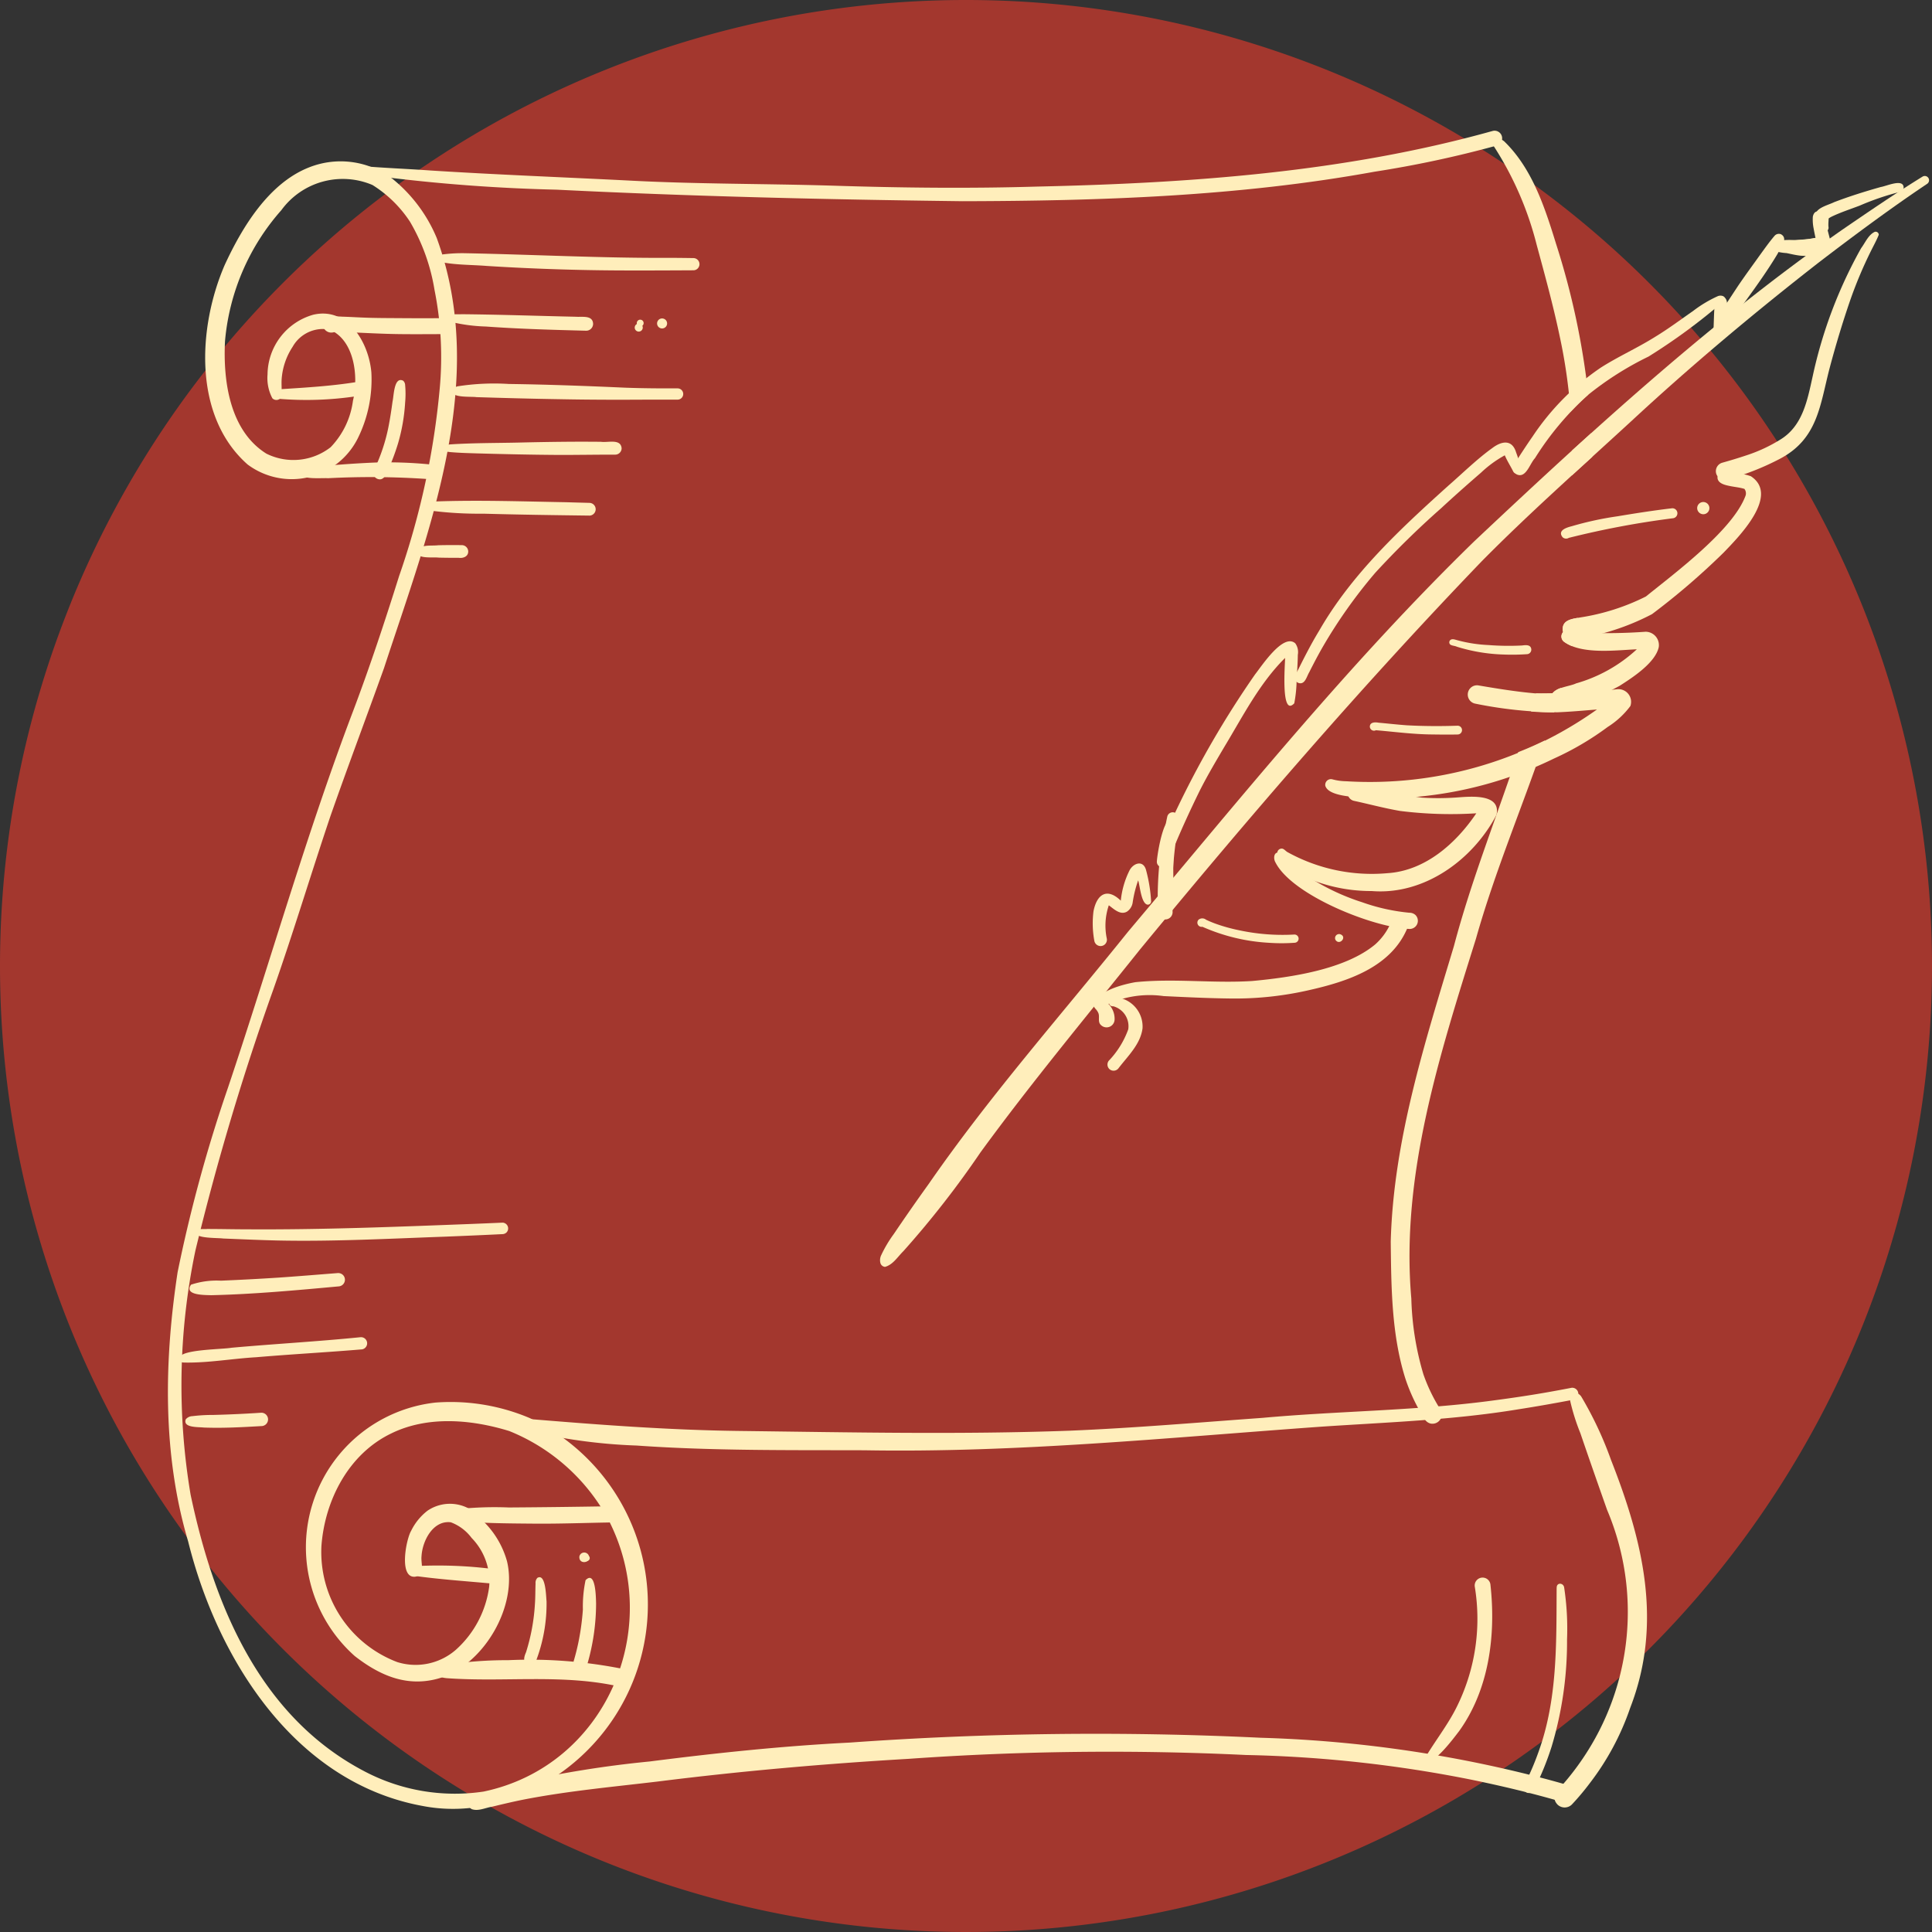 <svg id="icon_clipBoard" xmlns="http://www.w3.org/2000/svg" xmlns:xlink="http://www.w3.org/1999/xlink" width="144.516" height="144.516" viewBox="0 0 144.516 144.516">
  <rect x="0" y="0" width="144.516" height="144.516" fill="#333333" stroke="none"/>
  <defs>
    <clipPath id="clip-path">
      <rect id="Rectangle_5609" data-name="Rectangle 5609" width="132.334" height="126.419" fill="#feb"/>
    </clipPath>
  </defs>
  <path id="Path_9449" data-name="Path 9449" d="M72.258,0A72.258,72.258,0,1,1,0,72.258,72.258,72.258,0,0,1,72.258,0Z" fill="#a3372e"/>
  <g id="Scroll" transform="translate(12.082 9.642)">
    <g id="Group_8759" data-name="Group 8759" transform="translate(0 0)" clip-path="url(#clip-path)">
      <path id="Path_10210" data-name="Path 10210" d="M98.338,238.826c-9.562-1.734-15.37-10.953-17.563-19.785-1.934-6.524-1.805-13.465-.792-20.139a109.532,109.532,0,0,1,3.758-13.777c3.159-9.4,5.858-18.955,9.381-28.231,1.254-3.32,2.369-6.689,3.432-10.076a58.845,58.845,0,0,0,3.04-14.057,25.587,25.587,0,0,0-.392-7.338,14.722,14.722,0,0,0-1.832-5.1,9.172,9.172,0,0,0-2.809-2.752,5.683,5.683,0,0,0-6.817,1.884,16.976,16.976,0,0,0-4.215,9.809c-.147,2.971.354,6.686,3.092,8.4a4.533,4.533,0,0,0,4.809-.478,6.15,6.15,0,0,0,1.67-3.475c.435-1.8.119-4.534-1.739-5.321a2.607,2.607,0,0,0-2.773,1.284,5.041,5.041,0,0,0-.823,2.443c-.019.34.012.68,0,1.02a.4.4,0,0,1-.1.4.425.425,0,0,1-.592-.012,3.23,3.23,0,0,1-.362-1.784,4.691,4.691,0,0,1,3.423-4.467c2.578-.6,4.151,2.079,4.343,4.31a9.872,9.872,0,0,1-1.011,4.928,5.521,5.521,0,0,1-8.244,1.967c-4.1-3.615-3.72-10.275-1.72-14.914,1.308-2.838,3.3-6.127,6.317-7.312a6.405,6.405,0,0,1,6.229.849,11.246,11.246,0,0,1,3.323,4.443c3.9,10.682-.6,21.94-3.946,32.158-1.315,3.675-2.731,7.421-4.013,11.089-1.453,4.312-2.762,8.672-4.272,12.966a193.025,193.025,0,0,0-5.825,19.519,49.26,49.26,0,0,0-.359,18.256c1.734,8.244,5.166,16.588,12.989,20.689a14.509,14.509,0,0,0,8.932,1.522c9.1-1.912,13.525-12.131,9.36-20.277a14.638,14.638,0,0,0-7.44-6.689c-2.838-.875-6.122-1.161-8.853.188-3.166,1.532-4.94,4.971-5.2,8.382a8.8,8.8,0,0,0,5.668,8.71,4.585,4.585,0,0,0,4.393-.925,7.687,7.687,0,0,0,2.486-4.719,4.663,4.663,0,0,0-1.315-3.642,3.435,3.435,0,0,0-1.556-1.17c-1.334-.166-2.131,1.4-2.191,2.543-.062.571.307,1.368-.471,1.527-1.249.131-.683-2.795-.309-3.425a4.266,4.266,0,0,1,1.23-1.513,2.985,2.985,0,0,1,4.091.714,6.693,6.693,0,0,1,1.853,3.066c.806,3.349-1.677,7.609-4.888,8.7-2.452.79-4.555-.09-6.5-1.606a10.889,10.889,0,0,1,6.049-18.962,15.16,15.16,0,0,1,7.045,1.163,15.417,15.417,0,0,1,4.788,24.349C107.938,237.646,103.057,239.734,98.338,238.826Z" transform="translate(-78.781 -113.375)" fill="#feb"/>
    </g>
    <g id="Group_8760" data-name="Group 8760" transform="translate(0 0)" clip-path="url(#clip-path)">
      <path id="Path_10211" data-name="Path 10211" d="M184.788,111.359c-10.126-.124-20.254-.359-30.367-.863a128.725,128.725,0,0,1-13.33-1,5.18,5.18,0,0,1-1.111-.247.381.381,0,0,1-.257-.266.215.215,0,0,1,.2-.245c1.67.14,3.349.2,5.021.321,4.912.312,9.831.5,14.747.747,5.128.278,10.264.235,15.4.39,5.078.164,10.161.219,15.242.069,11.493-.255,23.034-1.068,34.121-4.167a.568.568,0,0,1,.3,1.094,81.817,81.817,0,0,1-9.167,1.962C205.437,111,195.085,111.337,184.788,111.359Z" transform="translate(-124.862 -105.95)" fill="#feb"/>
    </g>
    <g id="Group_8761" data-name="Group 8761" transform="translate(0 0)" clip-path="url(#clip-path)">
      <path id="Path_10212" data-name="Path 10212" d="M473.346,298.738q1.02-.4,2-.878c-1.686,4.962-3.746,9.812-5.164,14.845-2.714,8.67-5.637,17.723-4.831,26.909a21.735,21.735,0,0,0,.9,5.652,12.7,12.7,0,0,0,1.294,2.671.7.7,0,0,1-.78,1.016.73.73,0,0,1-.414-.319,13.5,13.5,0,0,1-1.46-3.083c-1.023-3.282-1.042-6.793-1.08-10.2.2-7.583,2.559-14.9,4.724-22.1C469.84,308.314,471.74,303.576,473.346,298.738Z" transform="translate(-371.864 -252.118)" fill="#feb"/>
    </g>
    <g id="Group_8762" data-name="Group 8762" transform="translate(0 0)" clip-path="url(#clip-path)">
      <path id="Path_10213" data-name="Path 10213" d="M510.206,281.32q-.26.921-.545,1.834c-.578.01-1.156-.014-1.732-.062.012-.038.024-.079.033-.117.119-.411.236-.828.35-1.242.4.029.8.036,1.2.026A1.307,1.307,0,0,1,510.206,281.32Z" transform="translate(-405.49 -239.512)" fill="#feb"/>
    </g>
    <g id="Group_8763" data-name="Group 8763" transform="translate(0 0)" clip-path="url(#clip-path)">
      <path id="Path_10214" data-name="Path 10214" d="M518.717,259.32c-.133.7-.281,1.4-.44,2.11a2.672,2.672,0,0,1-.611-.338.508.508,0,0,1-.05-.718.491.491,0,0,1-.024-.107C517.516,259.541,518.156,259.415,518.717,259.32Z" transform="translate(-412.775 -222.745)" fill="#feb"/>
    </g>
    <g id="Group_8764" data-name="Group 8764" transform="translate(0 0)" clip-path="url(#clip-path)">
      <path id="Path_10215" data-name="Path 10215" d="M502.494,127.6a.1.1,0,0,1-.017.014,15.541,15.541,0,0,0-1.308,1.261,40.533,40.533,0,0,0-.818-5.675c-.48-2.286-1.1-4.541-1.713-6.8a24.714,24.714,0,0,0-3.24-7.433l0,0a.239.239,0,0,1-.083-.452c.255-.257.638-.059.882.124,2.093,2.017,3.04,4.926,3.877,7.64A57.105,57.105,0,0,1,502.494,127.6Z" transform="translate(-395.772 -107.717)" fill="#feb"/>
    </g>
    <g id="Group_8765" data-name="Group 8765" transform="translate(0 0)" clip-path="url(#clip-path)">
      <path id="Path_10216" data-name="Path 10216" d="M522.233,201.19q.05.892.064,1.789l-1.518,1.384c.017-.623.024-1.249.017-1.872Z" transform="translate(-415.283 -178.441)" fill="#feb"/>
    </g>
    <g id="Group_8766" data-name="Group 8766" transform="translate(0 0)" clip-path="url(#clip-path)">
      <path id="Path_10217" data-name="Path 10217" d="M214.632,506.1c-5.656-.017-11.4.045-17.038-.354a40.856,40.856,0,0,1-8.7-1.244.791.791,0,0,1-.293-.214.34.34,0,0,1,.081-.5.8.8,0,0,1,.442-.062c5.421.45,10.813.868,16.246.93,8.213.1,16.429.278,24.64-.021,4.8-.2,9.6-.614,14.39-.958,5.6-.511,11.243-.528,16.819-1.242,1.449-.188,2.9-.395,4.336-.645q.985-.171,1.965-.362a.454.454,0,0,1,.509.385.46.46,0,0,1-.385.509c-1.361.259-2.723.5-4.094.714-4.881.806-9.828.97-14.757,1.3C237.417,505.152,226.049,506.3,214.632,506.1Z" transform="translate(-162.056 -407.26)" fill="#feb"/>
    </g>
    <g id="Group_8767" data-name="Group 8767" transform="translate(0 0)" clip-path="url(#clip-path)">
      <path id="Path_10218" data-name="Path 10218" d="M515.527,533.879c-.557-.6.041-1.135.464-1.575a19.718,19.718,0,0,0,1.427-1.865,19.543,19.543,0,0,0,1.82-18.6c-.7-1.984-1.342-3.813-2-5.742a15.838,15.838,0,0,1-.756-2.39c-.078-.545.433-.863.816-.357a27.147,27.147,0,0,1,2.236,4.76c2.393,6.082,3.887,12.2,1.432,18.541a19.649,19.649,0,0,1-3.035,5.649,18.694,18.694,0,0,1-1.327,1.577A.766.766,0,0,1,515.527,533.879Z" transform="translate(-411.108 -408.54)" fill="#feb"/>
    </g>
    <g id="Group_8768" data-name="Group 8768" transform="translate(0 0)" clip-path="url(#clip-path)">
      <path id="Path_10219" data-name="Path 10219" d="M174.069,615.884c-1.282-.763,3.164-1.881,3.634-2.024a79.884,79.884,0,0,1,9.674-1.541c4.981-.637,9.973-1.163,14.99-1.415a257.628,257.628,0,0,1,30.726-.359,94.068,94.068,0,0,1,19.414,2.6c1.163.283,2.324.583,3.475.92a.664.664,0,0,1-.352,1.28c-2.274-.666-4.581-1.211-6.888-1.684a95.591,95.591,0,0,0-16.755-1.827,212.959,212.959,0,0,0-25.251.288c-6.327.371-12.514.913-18.786,1.7-3.359.4-6.736.706-10.059,1.358-.768.155-1.532.335-2.293.521C175.089,615.775,174.569,616.06,174.069,615.884Z" transform="translate(-150.864 -490.2)" fill="#feb"/>
    </g>
    <g id="Group_8769" data-name="Group 8769" transform="translate(0 0)" clip-path="url(#clip-path)">
      <path id="Path_10220" data-name="Path 10220" d="M130.484,211.653a61.688,61.688,0,0,0-7.5-.064c-.4-.038-2.053.136-2.055-.371a.2.2,0,0,0,.04.145c-.312-.63,1.1-.585,1.458-.664q2.066-.2,4.146-.285a32.132,32.132,0,0,1,4.06.145.559.559,0,0,1,.473.623A.552.552,0,0,1,130.484,211.653Z" transform="translate(-110.534 -185.46)" fill="#feb"/>
    </g>
    <g id="Group_8770" data-name="Group 8770" transform="translate(0 0)" clip-path="url(#clip-path)">
      <path id="Path_10221" data-name="Path 10221" d="M177.743,589.064c-4.31-1.02-8.715-.35-13.077-.666-.283-.026-.721-.088-.725-.45.026-.428.6-.523.925-.588a29.372,29.372,0,0,1,4.384-.309,35.409,35.409,0,0,1,8.679.673A.676.676,0,0,1,177.743,589.064Z" transform="translate(-143.32 -472.509)" fill="#feb"/>
    </g>
    <g id="Group_8771" data-name="Group 8771" transform="translate(0 0)" clip-path="url(#clip-path)">
      <path id="Path_10222" data-name="Path 10222" d="M161.308,558.551c-1.858-.169-3.744-.3-5.585-.559-.533-.252-.145-.714.3-.73a32.643,32.643,0,0,1,5.433.2A.551.551,0,0,1,161.308,558.551Z" transform="translate(-136.861 -449.765)" fill="#feb"/>
    </g>
    <g id="Group_8772" data-name="Group 8772" transform="translate(0 0)" clip-path="url(#clip-path)">
      <path id="Path_10223" data-name="Path 10223" d="M112.461,186.437c-.247.019-.464-.143-.371-.407.128-.274.48-.29.744-.314,1.86-.119,3.618-.226,5.445-.511a.523.523,0,1,1,.143,1.037A25.178,25.178,0,0,1,112.461,186.437Z" transform="translate(-103.786 -166.255)" fill="#feb"/>
    </g>
    <g id="Group_8773" data-name="Group 8773" transform="translate(0 0)" clip-path="url(#clip-path)">
      <path id="Path_10224" data-name="Path 10224" d="M144.147,191.914a.482.482,0,0,1-.254-.626,13.473,13.473,0,0,0,1.1-3.287c.121-.621.216-1.246.3-1.874.1-.411.1-1.889.794-1.548a.464.464,0,0,1,.147.326,7.2,7.2,0,0,1,0,1.3,13.719,13.719,0,0,1-.542,3.1,17.365,17.365,0,0,1-.709,1.9C144.837,191.56,144.632,192.114,144.147,191.914Z" transform="translate(-128.011 -165.743)" fill="#feb"/>
    </g>
    <g id="Group_8774" data-name="Group 8774" transform="translate(0 0)" clip-path="url(#clip-path)">
      <path id="Path_10225" data-name="Path 10225" d="M191.565,567.536c-.4-.171-.269-.606-.131-.913a14.814,14.814,0,0,0,.666-3.6c.038-.519.029-1.037.048-1.556a.527.527,0,0,1,.14-.416c.63-.357.64,1.4.683,1.755a12.033,12.033,0,0,1-.8,4.491A.464.464,0,0,1,191.565,567.536Z" transform="translate(-164.17 -452.668)" fill="#feb"/>
    </g>
    <g id="Group_8775" data-name="Group 8775" transform="translate(0 0)" clip-path="url(#clip-path)">
      <path id="Path_10226" data-name="Path 10226" d="M207.2,568.079a.53.53,0,0,1-.366-.645c.14-.476.259-.954.345-1.37a18.873,18.873,0,0,0,.338-2.471,9.488,9.488,0,0,1,.2-2.193c.771-.782.773,1.342.787,1.743a16.332,16.332,0,0,1-.664,4.569A.531.531,0,0,1,207.2,568.079Z" transform="translate(-175.998 -452.842)" fill="#feb"/>
    </g>
    <g id="Group_8776" data-name="Group 8776" transform="translate(0 0)" clip-path="url(#clip-path)">
      <path id="Path_10227" data-name="Path 10227" d="M209.191,554.016a.224.224,0,0,1,.274-.335C209.79,553.843,209.419,554.295,209.191,554.016Z" transform="translate(-177.772 -447.073)" fill="#feb"/>
    </g>
    <g id="Group_8777" data-name="Group 8777" transform="translate(0 0)" clip-path="url(#clip-path)">
      <path id="Path_10228" data-name="Path 10228" d="M210.019,554.468a.24.24,0,0,1,.064-.476C210.435,554.078,210.366,554.475,210.019,554.468Z" transform="translate(-178.284 -447.325)" fill="#feb"/>
    </g>
    <g id="Group_8778" data-name="Group 8778" transform="translate(0 0)" clip-path="url(#clip-path)">
      <path id="Path_10229" data-name="Path 10229" d="M208.648,553.565a.367.367,0,0,1,.583-.238.348.348,0,0,1,.1.109h0C209.621,554.01,208.617,554.222,208.648,553.565Z" transform="translate(-177.393 -446.765)" fill="#feb"/>
    </g>
    <g id="Group_8779" data-name="Group 8779" transform="translate(0 0)" clip-path="url(#clip-path)">
      <path id="Path_10230" data-name="Path 10230" d="M179.073,145.939q-5.541.011-11.07-.338c-1.1-.088-2.212-.067-3.3-.264-.183-.033-.383-.2-.295-.395a.464.464,0,0,1,.378-.214,11.416,11.416,0,0,1,1.586-.079c5.119.1,10.235.373,15.354.347.58,0,1.161.009,1.741.017a.457.457,0,0,1,0,.913C182.006,145.934,180.54,145.942,179.073,145.939Z" transform="translate(-143.663 -135.35)" fill="#feb"/>
    </g>
    <g id="Group_8780" data-name="Group 8780" transform="translate(0 0)" clip-path="url(#clip-path)">
      <path id="Path_10231" data-name="Path 10231" d="M177.956,165.064c-2.507-.064-5.012-.133-7.512-.314a12.638,12.638,0,0,1-2.6-.343.292.292,0,0,1-.112-.395c.2-.257.6-.152.892-.183,2.852.026,5.706.128,8.558.19.461.038,1.256-.138,1.284.53A.517.517,0,0,1,177.956,165.064Z" transform="translate(-146.183 -149.968)" fill="#feb"/>
    </g>
    <g id="Group_8781" data-name="Group 8781" transform="translate(0 0)" clip-path="url(#clip-path)">
      <path id="Path_10232" data-name="Path 10232" d="M226.751,165.952a.256.256,0,1,1,.438-.259A.256.256,0,0,1,226.751,165.952Z" transform="translate(-191.149 -151.272)" fill="#feb"/>
    </g>
    <g id="Group_8782" data-name="Group 8782" transform="translate(0 0)" clip-path="url(#clip-path)">
      <path id="Path_10233" data-name="Path 10233" d="M233.118,165.668a.373.373,0,0,1,.395-.516.374.374,0,1,1-.395.516Z" transform="translate(-196.019 -150.97)" fill="#feb"/>
    </g>
    <g id="Group_8783" data-name="Group 8783" transform="translate(0 0)" clip-path="url(#clip-path)">
      <path id="Path_10234" data-name="Path 10234" d="M226.245,167.364a.3.3,0,1,1,.031-.6A.3.3,0,1,1,226.245,167.364Z" transform="translate(-190.564 -152.203)" fill="#feb"/>
    </g>
    <g id="Group_8784" data-name="Group 8784" transform="translate(0 0)" clip-path="url(#clip-path)">
      <path id="Path_10235" data-name="Path 10235" d="M176.756,186.848c-2.124-.033-4.248-.09-6.372-.157-.407-.064-1.9.081-1.831-.5.04-.183.271-.264.428-.309a17.688,17.688,0,0,1,3.822-.176c2.9.04,5.8.147,8.7.278,1.311.048,2.624.057,3.934.052a.421.421,0,0,1,0,.842c-.723,0-1.444,0-2.167,0C181.1,186.893,178.928,186.89,176.756,186.848Z" transform="translate(-146.834 -166.627)" fill="#feb"/>
    </g>
    <g id="Group_8785" data-name="Group 8785" transform="translate(0 0)" clip-path="url(#clip-path)">
      <path id="Path_10236" data-name="Path 10236" d="M173.442,204.919c-2.065-.012-4.129-.059-6.194-.117-.668-.021-1.341-.038-2.007-.1-.259-.048-.69.017-.811-.262-.055-.321.618-.262.828-.307,1.7-.114,3.4-.1,5.095-.138,2.072-.05,4.143-.081,6.215-.059.5.079,1.477-.255,1.539.485a.48.48,0,0,1-.476.476C176.232,204.895,174.839,204.921,173.442,204.919Z" transform="translate(-143.691 -180.531)" fill="#feb"/>
    </g>
    <g id="Group_8786" data-name="Group 8786" transform="translate(0 0)" clip-path="url(#clip-path)">
      <path id="Path_10237" data-name="Path 10237" d="M172.722,223.6c-2.64-.033-5.28-.069-7.921-.143a28.4,28.4,0,0,1-4.084-.245.333.333,0,0,1,.012-.6,2.611,2.611,0,0,1,.473-.069c3.261-.117,6.532,0,9.795.057.576.019,1.151.033,1.724.048a.477.477,0,1,1,0,.954Z" transform="translate(-140.723 -194.675)" fill="#feb"/>
    </g>
    <g id="Group_8787" data-name="Group 8787" transform="translate(0 0)" clip-path="url(#clip-path)">
      <path id="Path_10238" data-name="Path 10238" d="M159.252,237.366c-.423-.059-1.905.162-1.522-.633.347-.354,1.02-.235,1.484-.29.6-.019,1.194-.017,1.791-.01a.482.482,0,0,1,.476.476c0,.381-.381.519-.706.473C160.267,237.382,159.758,237.38,159.252,237.366Z" transform="translate(-138.539 -205.298)" fill="#feb"/>
    </g>
    <g id="Group_8788" data-name="Group 8788" transform="translate(0 0)" clip-path="url(#clip-path)">
      <path id="Path_10239" data-name="Path 10239" d="M94.086,450.843c-1.358-.031-2.719-.093-4.077-.148-.409-.059-2.022.01-2.069-.435.074-.366.592-.245.871-.278,1,0,2,.026,3,.026,5.568.036,11.134-.186,16.7-.4.8-.033,1.6-.064,2.393-.1a.433.433,0,0,1,.3.733.45.45,0,0,1-.3.126c-1.422.071-2.842.131-4.265.188C102.454,450.705,98.273,450.931,94.086,450.843Z" transform="translate(-85.397 -367.695)" fill="#feb"/>
    </g>
    <g id="Group_8789" data-name="Group 8789" transform="translate(0 0)" clip-path="url(#clip-path)">
      <path id="Path_10240" data-name="Path 10240" d="M87.667,467.027c-.459-.017-2.069.019-1.51-.787a6.059,6.059,0,0,1,2.241-.3q2.148-.089,4.293-.228c1.472-.1,2.942-.224,4.412-.338a.523.523,0,0,1,.373.1.5.5,0,0,1-.238.89C94.054,466.656,90.862,466.953,87.667,467.027Z" transform="translate(-83.95 -379.786)" fill="#feb"/>
    </g>
    <g id="Group_8790" data-name="Group 8790" transform="translate(0 0)" clip-path="url(#clip-path)">
      <path id="Path_10241" data-name="Path 10241" d="M83.248,487.433c-.278,0-.485-.059-.383-.4.24-.59,3.168-.58,3.894-.709,3.206-.288,6.422-.464,9.626-.787a.459.459,0,0,1,.124.909c-2.69.226-5.271.362-7.935.59C86.8,487.138,85.027,487.464,83.248,487.433Z" transform="translate(-81.509 -395.154)" fill="#feb"/>
    </g>
    <g id="Group_8791" data-name="Group 8791" transform="translate(0 0)" clip-path="url(#clip-path)">
      <path id="Path_10242" data-name="Path 10242" d="M86.112,510.386c-.383-.048-1.567.033-1.337-.611a.671.671,0,0,1,.5-.24,12.241,12.241,0,0,1,1.534-.09q1.812-.046,3.623-.167a.5.5,0,0,1,0,1C88.993,510.36,87.551,510.443,86.112,510.386Z" transform="translate(-82.963 -413.247)" fill="#feb"/>
    </g>
    <g id="Group_8792" data-name="Group 8792" transform="translate(0 0)" clip-path="url(#clip-path)">
      <path id="Path_10243" data-name="Path 10243" d="M133.868,165.842c-1.4-.012-2.792-.1-4.189-.15-.271-.007-.547-.017-.818,0a.634.634,0,0,1-.811-.4c-.169-.856.854-.792,1.422-.756.49.014.98.043,1.47.064,1.011.045,2.027.04,3.037.048s2.043.007,3.064,0a.6.6,0,1,1,0,1.194C135.983,165.842,134.927,165.854,133.868,165.842Z" transform="translate(-115.953 -150.491)" fill="#feb"/>
    </g>
    <g id="Group_8793" data-name="Group 8793" transform="translate(0 0)" clip-path="url(#clip-path)">
      <path id="Path_10244" data-name="Path 10244" d="M172.654,539.986c-2.1-.017-4.2-.026-6.279-.24a1.484,1.484,0,0,1-.407-.1.351.351,0,0,1,0-.637,26.347,26.347,0,0,1,4.731-.233q3.736-.025,7.469-.09a.607.607,0,0,1,0,1.213C176.327,539.931,174.49,540,172.654,539.986Z" transform="translate(-144.708 -435.657)" fill="#feb"/>
    </g>
    <g id="Group_8794" data-name="Group 8794" transform="translate(0 0)" clip-path="url(#clip-path)">
      <path id="Path_10245" data-name="Path 10245" d="M303.232,201.654a.847.847,0,0,1,.048-.561,9.351,9.351,0,0,1,.951-1.606q1.281-1.895,2.614-3.749c4.567-6.6,9.893-12.616,14.911-18.867,8.38-9.95,16.567-20.123,25.9-29.206,8.741-8.227,17.637-16.384,27.487-23.277,2-1.37,4-2.738,6.058-4.008a.32.32,0,0,1,.323.552c-2.759,1.851-5.418,3.827-8.056,5.844-4.852,3.78-9.586,7.747-14.084,11.919-3.753,3.451-7.578,6.829-11.163,10.456-8.941,9.3-17.375,19.09-25.572,29.05-4.017,5.024-8.132,9.973-11.926,15.168a70.659,70.659,0,0,1-5.766,7.39c-.43.419-.78,1.02-1.38,1.182A.392.392,0,0,1,303.232,201.654Z" transform="translate(-249.458 -116.82)" fill="#feb"/>
    </g>
    <g id="Group_8795" data-name="Group 8795" transform="translate(0 0)" clip-path="url(#clip-path)">
      <path id="Path_10246" data-name="Path 10246" d="M597.551,125.254c-.45-.745.794-1,1.272-1.244,1.146-.44,2.322-.806,3.5-1.139.4-.057,1.622-.628,1.706-.014a.346.346,0,0,1-.247.373,19.721,19.721,0,0,0-3.033,1.032c-.716.274-1.453.511-2.124.837C598.3,125.269,597.877,125.666,597.551,125.254Z" transform="translate(-473.72 -118.525)" fill="#feb"/>
    </g>
    <g id="Group_8796" data-name="Group 8796" transform="translate(0 0)" clip-path="url(#clip-path)">
      <path id="Path_10247" data-name="Path 10247" d="M598.47,132.853c.017-.373-.012-.871.309-1.123a.275.275,0,0,1,.4.121v0c.057.323-.036.671.012,1A.359.359,0,0,1,598.47,132.853Z" transform="translate(-474.494 -125.472)" fill="#feb"/>
    </g>
    <g id="Group_8797" data-name="Group 8797" transform="translate(0 0)" clip-path="url(#clip-path)">
      <path id="Path_10248" data-name="Path 10248" d="M588.219,140.4a.406.406,0,0,1,.345-.454c.476-.038.954-.069,1.427-.126a2.8,2.8,0,0,1,1.246-.021.3.3,0,0,1,0,.514c-.411.124-.854.164-1.277.25C589.506,140.578,588.326,141.056,588.219,140.4Z" transform="translate(-466.679 -131.599)" fill="#feb"/>
    </g>
    <g id="Group_8798" data-name="Group 8798" transform="translate(0 0)" clip-path="url(#clip-path)">
      <path id="Path_10249" data-name="Path 10249" d="M566.081,145.561a.523.523,0,0,1-.093-.728c.557-.794,1.061-1.575,1.563-2.336.533-.79,1.1-1.558,1.653-2.333.359-.492.709-.994,1.106-1.456a.425.425,0,0,1,.483-.124c.583.326-.047,1.035-.238,1.439-.725,1.22-1.556,2.374-2.386,3.525-.466.63-.913,1.273-1.358,1.915A.522.522,0,0,1,566.081,145.561Z" transform="translate(-449.657 -130.705)" fill="#feb"/>
    </g>
    <g id="Group_8799" data-name="Group 8799" transform="translate(0 0)" clip-path="url(#clip-path)">
      <path id="Path_10250" data-name="Path 10250" d="M502.508,171.345a.524.524,0,0,1-.188-.711c.457-.718.92-1.432,1.406-2.129a18.791,18.791,0,0,1,5.109-5.147c1.306-.83,2.724-1.46,4.034-2.283,1.02-.618,1.886-1.273,2.85-1.941a9.331,9.331,0,0,1,1.858-1.113.532.532,0,0,1,.369-.007c.266.1.245.538-.076.507a44.512,44.512,0,0,1-5.48,4.02,23.663,23.663,0,0,0-4.522,2.866,22.226,22.226,0,0,0-3.977,4.74C503.5,170.556,503.219,171.7,502.508,171.345Z" transform="translate(-401.159 -145.512)" fill="#feb"/>
    </g>
    <g id="Group_8800" data-name="Group 8800" transform="translate(0 0)" clip-path="url(#clip-path)">
      <path id="Path_10251" data-name="Path 10251" d="M433.912,222.16c-.514-.259-.088-.771.071-1.127.469-.937.947-1.867,1.494-2.762,2.443-4.255,6.051-7.6,9.662-10.853,1.073-.935,2.167-2.012,3.3-2.823.692-.523,1.479-.671,1.779.34a6.2,6.2,0,0,1,.323,1.144.3.3,0,0,1-.547.262c-.2-.4-.45-.783-.626-1.2a8.556,8.556,0,0,0-1.781,1.3c-1.016.878-2,1.751-2.98,2.657a66,66,0,0,0-4.926,4.828,37.617,37.617,0,0,0-3.875,5.452c-.381.656-.733,1.33-1.075,2.007C434.542,221.7,434.416,222.348,433.912,222.16Z" transform="translate(-348.89 -180.725)" fill="#feb"/>
    </g>
    <g id="Group_8801" data-name="Group 8801" transform="translate(0 0)" clip-path="url(#clip-path)">
      <path id="Path_10252" data-name="Path 10252" d="M391.961,282.41a.485.485,0,0,1-.254-.628q.453-1.113.959-2.207a71.514,71.514,0,0,1,6.015-10.413c.5-.633,2.112-3.114,3.009-2.324a1.117,1.117,0,0,1,.19.854c-.009.633-.057,1.263-.09,1.893a9.885,9.885,0,0,1-.176,1.739c-1.025,1.08-.683-2.961-.687-3.394-1.919,1.9-3.154,4.358-4.541,6.648-.642,1.087-1.284,2.172-1.853,3.3-.69,1.408-1.344,2.83-1.946,4.279A.481.481,0,0,1,391.961,282.41Z" transform="translate(-316.883 -228.357)" fill="#feb"/>
    </g>
    <g id="Group_8802" data-name="Group 8802" transform="translate(0 0)" clip-path="url(#clip-path)">
      <path id="Path_10253" data-name="Path 10253" d="M370.2,342.344a7.158,7.158,0,0,1-.059-2.2c.25-1.272,1.013-1.782,2.041-.787a6.488,6.488,0,0,1,.642-2.243c.271-.549,1-.828,1.235-.09a11.3,11.3,0,0,1,.39,2.388.248.248,0,0,1-.278.243c-.466-.1-.552-1.394-.69-1.817a8.787,8.787,0,0,0-.414,1.675.99.99,0,0,1-.416.659c-.5.295-.98-.186-1.365-.469a4.721,4.721,0,0,0-.147,2.509A.473.473,0,0,1,370.2,342.344Z" transform="translate(-300.427 -281.628)" fill="#feb"/>
    </g>
    <g id="Group_8803" data-name="Group 8803" transform="translate(0 0)" clip-path="url(#clip-path)">
      <path id="Path_10254" data-name="Path 10254" d="M392.43,326.936l0,0h0a.382.382,0,0,0,.052.031c-.178-.076-.221-.264-.254-.433a8.042,8.042,0,0,1-.1-.828,15.159,15.159,0,0,1,.281-4.936.421.421,0,0,1,.811.226,10.967,10.967,0,0,0-.316,2.091c-.088,1.1-.036,2.2-.038,3.3C392.889,326.639,392.784,327.162,392.43,326.936Z" transform="translate(-317.172 -269.351)" fill="#feb"/>
    </g>
    <g id="Group_8804" data-name="Group 8804" transform="translate(0 0)" clip-path="url(#clip-path)">
      <path id="Path_10255" data-name="Path 10255" d="M390.613,326.167a.416.416,0,0,1-.352-.464c.019-.447.552-3.939,1.346-2.987a.226.226,0,0,1-.045.243,9.393,9.393,0,0,0-.326,1.663c-.055.4-.107.8-.159,1.194A.415.415,0,0,1,390.613,326.167Z" transform="translate(-315.806 -270.937)" fill="#feb"/>
    </g>
    <g id="Group_8805" data-name="Group 8805" transform="translate(0 0)" clip-path="url(#clip-path)">
      <path id="Path_10256" data-name="Path 10256" d="M390.55,329.641a27.592,27.592,0,0,1,.214-4.562,5.557,5.557,0,0,1,.635-2.157c.228-.426.949-.15.659.3a30,30,0,0,0-.411,6.42A.548.548,0,0,1,390.55,329.641Z" transform="translate(-316.017 -271.057)" fill="#feb"/>
    </g>
    <g id="Group_8806" data-name="Group 8806" transform="translate(0 0)" clip-path="url(#clip-path)">
      <path id="Path_10257" data-name="Path 10257" d="M370.635,360.173c-.069-1.151,2.16-1.689,3.056-1.848,2.909-.3,5.844.1,8.76-.09,2.88-.269,6.924-.856,9.179-2.731a4.6,4.6,0,0,0,1.182-1.648.648.648,0,0,1,1.194.5c-1.246,2.869-4.462,3.918-7.283,4.555a24.743,24.743,0,0,1-5.839.635c-1.694-.017-3.382-.1-5.073-.181a7.5,7.5,0,0,0-4.61.821A.3.3,0,0,1,370.635,360.173Z" transform="translate(-300.85 -294.498)" fill="#feb"/>
    </g>
    <g id="Group_8807" data-name="Group 8807" transform="translate(0 0)" clip-path="url(#clip-path)">
      <path id="Path_10258" data-name="Path 10258" d="M437.228,338.826c-2.683-.119-8.725-2.519-9.969-4.971-.19-.312-.117-.9.366-.7.2.147.3.4.473.576a16.693,16.693,0,0,0,5.642,3.1,14.621,14.621,0,0,0,3.532.785.659.659,0,0,1,.469.181A.612.612,0,0,1,437.228,338.826Z" transform="translate(-343.933 -278.984)" fill="#feb"/>
    </g>
    <g id="Group_8808" data-name="Group 8808" transform="translate(0 0)" clip-path="url(#clip-path)">
      <path id="Path_10259" data-name="Path 10259" d="M435.194,319.77a12.219,12.219,0,0,1-5.644-1.358c-.554-.359-1.327-.744-1.42-1.465a.329.329,0,0,1,.392-.345c.145.045.238.181.369.255a13.028,13.028,0,0,0,7.478,1.577c2.826-.178,5.128-2.224,6.648-4.479a30.414,30.414,0,0,1-5.7-.176c-1.168-.2-2.314-.511-3.473-.761a.606.606,0,0,1,.245-1.185,39.412,39.412,0,0,0,4.871.951,19.545,19.545,0,0,0,2.769-.026c.994-.069,3.128-.24,2.8,1.311C442.758,317.437,439.126,320.089,435.194,319.77Z" transform="translate(-344.67 -262.761)" fill="#feb"/>
    </g>
    <g id="Group_8809" data-name="Group 8809" transform="translate(0 0)" clip-path="url(#clip-path)">
      <path id="Path_10260" data-name="Path 10260" d="M446.071,288.952c-.711-.1-2.662-.124-2.871-.935a.77.77,0,0,0,.026.1.426.426,0,0,1,.5-.566,4.156,4.156,0,0,0,1.032.145,29.323,29.323,0,0,0,18.765-5.366c-.992.078-1.986.171-2.98.209a31.847,31.847,0,0,1-6.113-.645.693.693,0,0,1,.188-1.372c1.422.24,2.845.476,4.284.6a59.2,59.2,0,0,0,6.122-.307.947.947,0,0,1,1,1.254,6.3,6.3,0,0,1-1.7,1.568,21.686,21.686,0,0,1-4.008,2.357A29.408,29.408,0,0,1,446.071,288.952Z" transform="translate(-356.151 -238.9)" fill="#feb"/>
    </g>
    <g id="Group_8810" data-name="Group 8810" transform="translate(0 0)" clip-path="url(#clip-path)">
      <path id="Path_10261" data-name="Path 10261" d="M566.076,155.939a.66.66,0,0,1,.457-.8c.614-.171,1.225-.357,1.829-.559a11.568,11.568,0,0,0,2.5-1.163c1.7-1.025,2.041-2.976,2.438-4.757a34.343,34.343,0,0,1,3.618-9.564c.312-.416.54-1,1.023-1.227a.234.234,0,0,1,.3.216c-.148.383-.4.84-.578,1.2a31.718,31.718,0,0,0-1.572,3.739c-.573,1.667-1.08,3.356-1.532,5.059-.723,2.781-.88,5.283-3.734,6.774a19.575,19.575,0,0,1-3.951,1.546A.669.669,0,0,1,566.076,155.939Z" transform="translate(-449.788 -130.169)" fill="#feb"/>
    </g>
    <g id="Group_8811" data-name="Group 8811" transform="translate(0 0)" clip-path="url(#clip-path)">
      <path id="Path_10262" data-name="Path 10262" d="M517.9,225.252c-.086-.825.749-.878,1.349-.987a16.5,16.5,0,0,0,4.867-1.56c2.2-1.779,6.551-5.012,7.464-7.566a.552.552,0,0,0-.093-.483c-.373-.117-.768-.143-1.151-.228-.3-.062-.756-.171-.849-.511a.413.413,0,0,1,.19-.466,2.445,2.445,0,0,1,1.187.012,5.235,5.235,0,0,1,1.1.243c2.181,1.425-.88,4.519-2.036,5.718a53.548,53.548,0,0,1-5.352,4.6,18.008,18.008,0,0,1-5.823,1.877A.769.769,0,0,1,517.9,225.252Z" transform="translate(-413.084 -187.728)" fill="#feb"/>
    </g>
    <g id="Group_8812" data-name="Group 8812" transform="translate(0 0)" clip-path="url(#clip-path)">
      <path id="Path_10263" data-name="Path 10263" d="M514.174,268.536c-.247-1.049,1.273-1.056,1.86-1.346a11.2,11.2,0,0,0,4.548-2.552c-1.594.069-4.143.411-5.464-.576a.488.488,0,0,1,.088-.811.866.866,0,0,1,.561.038,6.564,6.564,0,0,0,.716.1,40.739,40.739,0,0,0,4.759-.064,1,1,0,0,1,.978,1.161c-.262,1.168-1.953,2.264-2.926,2.885a17.622,17.622,0,0,1-3.059,1.327C515.575,268.888,514.5,269.509,514.174,268.536Z" transform="translate(-410.227 -225.712)" fill="#feb"/>
    </g>
    <g id="Group_8813" data-name="Group 8813" transform="translate(0 0)" clip-path="url(#clip-path)">
      <path id="Path_10264" data-name="Path 10264" d="M370.761,381.048c-.295-.257-.059-.652-.226-.954-.121-.276-.519-.5-.34-.837.221-.357.709-.155.959.064a1.571,1.571,0,0,1,.618,1.306A.6.6,0,0,1,370.761,381.048Z" transform="translate(-300.481 -314.005)" fill="#feb"/>
    </g>
    <g id="Group_8814" data-name="Group 8814" transform="translate(0 0)" clip-path="url(#clip-path)">
      <path id="Path_10265" data-name="Path 10265" d="M374.906,384.01a.464.464,0,0,1-.083-.647,6.66,6.66,0,0,0,1.46-2.355,1.546,1.546,0,0,0-1.016-1.691.364.364,0,0,0-.157-.031.271.271,0,0,1-.238-.39.262.262,0,0,0-.021.19c-.074-.269.2-.459.44-.48a2.2,2.2,0,0,1,2.06,2.326c-.152,1.194-1.1,2.074-1.8,2.992A.462.462,0,0,1,374.906,384.01Z" transform="translate(-303.97 -313.656)" fill="#feb"/>
    </g>
    <g id="Group_8815" data-name="Group 8815" transform="translate(0 0)" clip-path="url(#clip-path)">
      <path id="Path_10266" data-name="Path 10266" d="M585.07,141.037c-.362-.04-.687-.121-1.035-.193a4.1,4.1,0,0,1-1.087-.214.266.266,0,0,1-.15-.473.722.722,0,0,1,.48-.226,6.763,6.763,0,0,1,1.422-.055,15.792,15.792,0,0,0,1.924-.2.633.633,0,0,1,.583,1.006.644.644,0,0,1-.411.238A6.029,6.029,0,0,1,585.07,141.037Z" transform="translate(-462.476 -131.554)" fill="#feb"/>
    </g>
    <g id="Group_8816" data-name="Group 8816" transform="translate(0 0)" clip-path="url(#clip-path)">
      <path id="Path_10267" data-name="Path 10267" d="M596.846,134.041c-.09-.421-.186-.842-.262-1.268a3.292,3.292,0,0,1-.057-.878c.131-.628.7-.423.833.109.207.573.335,1.17.495,1.758a.523.523,0,0,1-1.008.278Z" transform="translate(-473.006 -125.333)" fill="#feb"/>
    </g>
    <g id="Group_8817" data-name="Group 8817" transform="translate(0 0)" clip-path="url(#clip-path)">
      <path id="Path_10268" data-name="Path 10268" d="M565.349,160.518c.019-.507.029-1.016.064-1.522a1.124,1.124,0,0,1,.174-.626.417.417,0,0,1,.53-.114c.243.131.247.473.252.716,0,.485,0,.97,0,1.456a.528.528,0,0,1-.509.6A.514.514,0,0,1,565.349,160.518Z" transform="translate(-449.251 -145.68)" fill="#feb"/>
    </g>
    <g id="Group_8818" data-name="Group 8818" transform="translate(0 0)" clip-path="url(#clip-path)">
      <path id="Path_10269" data-name="Path 10269" d="M517.469,227.019c-.4-.507.3-.723.687-.821a24.247,24.247,0,0,1,3.418-.742c1.356-.226,2.714-.44,4.082-.6a.375.375,0,0,1,.1.742,66.194,66.194,0,0,0-7.818,1.47c.012-.007.024-.017.033-.021a.206.206,0,0,0,.033-.031A.386.386,0,0,1,517.469,227.019Z" transform="translate(-412.669 -196.478)" fill="#feb"/>
    </g>
    <g id="Group_8819" data-name="Group 8819" transform="translate(0 0)" clip-path="url(#clip-path)">
      <path id="Path_10270" data-name="Path 10270" d="M560.18,223.347a.457.457,0,1,1,.457.457A.463.463,0,0,1,560.18,223.347Z" transform="translate(-445.311 -194.98)" fill="#feb"/>
    </g>
    <g id="Group_8820" data-name="Group 8820" transform="translate(0 0)" clip-path="url(#clip-path)">
      <path id="Path_10271" data-name="Path 10271" d="M486.3,267.18a12.979,12.979,0,0,1-3.516-.585c-.162-.076-.362-.064-.5-.167a.229.229,0,0,1-.019-.3c.131-.157.345-.074.509-.031a10.674,10.674,0,0,0,2.374.373,19.292,19.292,0,0,0,2.507.033c.262-.031.642-.086.695.266a.341.341,0,0,1-.338.385A15.726,15.726,0,0,1,486.3,267.18Z" transform="translate(-385.891 -227.862)" fill="#feb"/>
    </g>
    <g id="Group_8821" data-name="Group 8821" transform="translate(0 0)" clip-path="url(#clip-path)">
      <path id="Path_10272" data-name="Path 10272" d="M461.878,293.09c-1.391-.01-2.8-.2-4.184-.316a.311.311,0,0,1-.454-.269c.009-.352.409-.34.666-.293.7.062,1.4.143,2.1.193,1.265.069,2.533.074,3.8.031a.328.328,0,0,1,0,.657C463.158,293.106,462.518,293.1,461.878,293.09Z" transform="translate(-366.856 -247.794)" fill="#feb"/>
    </g>
    <g id="Group_8822" data-name="Group 8822" transform="translate(0 0)" clip-path="url(#clip-path)">
      <path id="Path_10273" data-name="Path 10273" d="M408.4,355.653a14.209,14.209,0,0,1-5.012-1.2.315.315,0,0,1-.278-.538.447.447,0,0,1,.55.01,8,8,0,0,0,.88.357,12.466,12.466,0,0,0,1.553.423,15.5,15.5,0,0,0,4.177.328.308.308,0,0,1,.04.614A13.467,13.467,0,0,1,408.4,355.653Z" transform="translate(-325.528 -294.771)" fill="#feb"/>
    </g>
    <g id="Group_8823" data-name="Group 8823" transform="translate(0 0)" clip-path="url(#clip-path)">
      <path id="Path_10274" data-name="Path 10274" d="M446.329,359.2a.3.3,0,0,1,.354-.431C447.218,358.959,446.638,359.639,446.329,359.2Z" transform="translate(-358.509 -298.527)" fill="#feb"/>
    </g>
    <g id="Group_8824" data-name="Group 8824" transform="translate(0 0)" clip-path="url(#clip-path)">
      <path id="Path_10275" data-name="Path 10275" d="M474.109,575.11a.152.152,0,0,1-.057-.236h0c.8-1.4,1.834-2.657,2.536-4.122a14.809,14.809,0,0,0,1.287-8.889.591.591,0,1,1,1.177-.1c.409,3.746-.1,7.8-2.345,10.92C476.185,573.359,474.944,575.038,474.109,575.11Z" transform="translate(-379.644 -452.837)" fill="#feb"/>
    </g>
    <g id="Group_8825" data-name="Group 8825" transform="translate(0 0)" clip-path="url(#clip-path)">
      <path id="Path_10276" data-name="Path 10276" d="M505.821,578.673c-.309-.178-.181-.542-.038-.766a20.337,20.337,0,0,0,.97-2.3c1.389-3.858,1.32-7.956,1.339-12,0-.093,0-.19.007-.285.031-.357.49-.316.554.01a20.572,20.572,0,0,1,.219,3.9,27.3,27.3,0,0,1-1.149,8.006,21.417,21.417,0,0,1-1.346,3.282A.41.41,0,0,1,505.821,578.673Z" transform="translate(-403.737 -454.247)" fill="#feb"/>
    </g>
  </g>
</svg>
